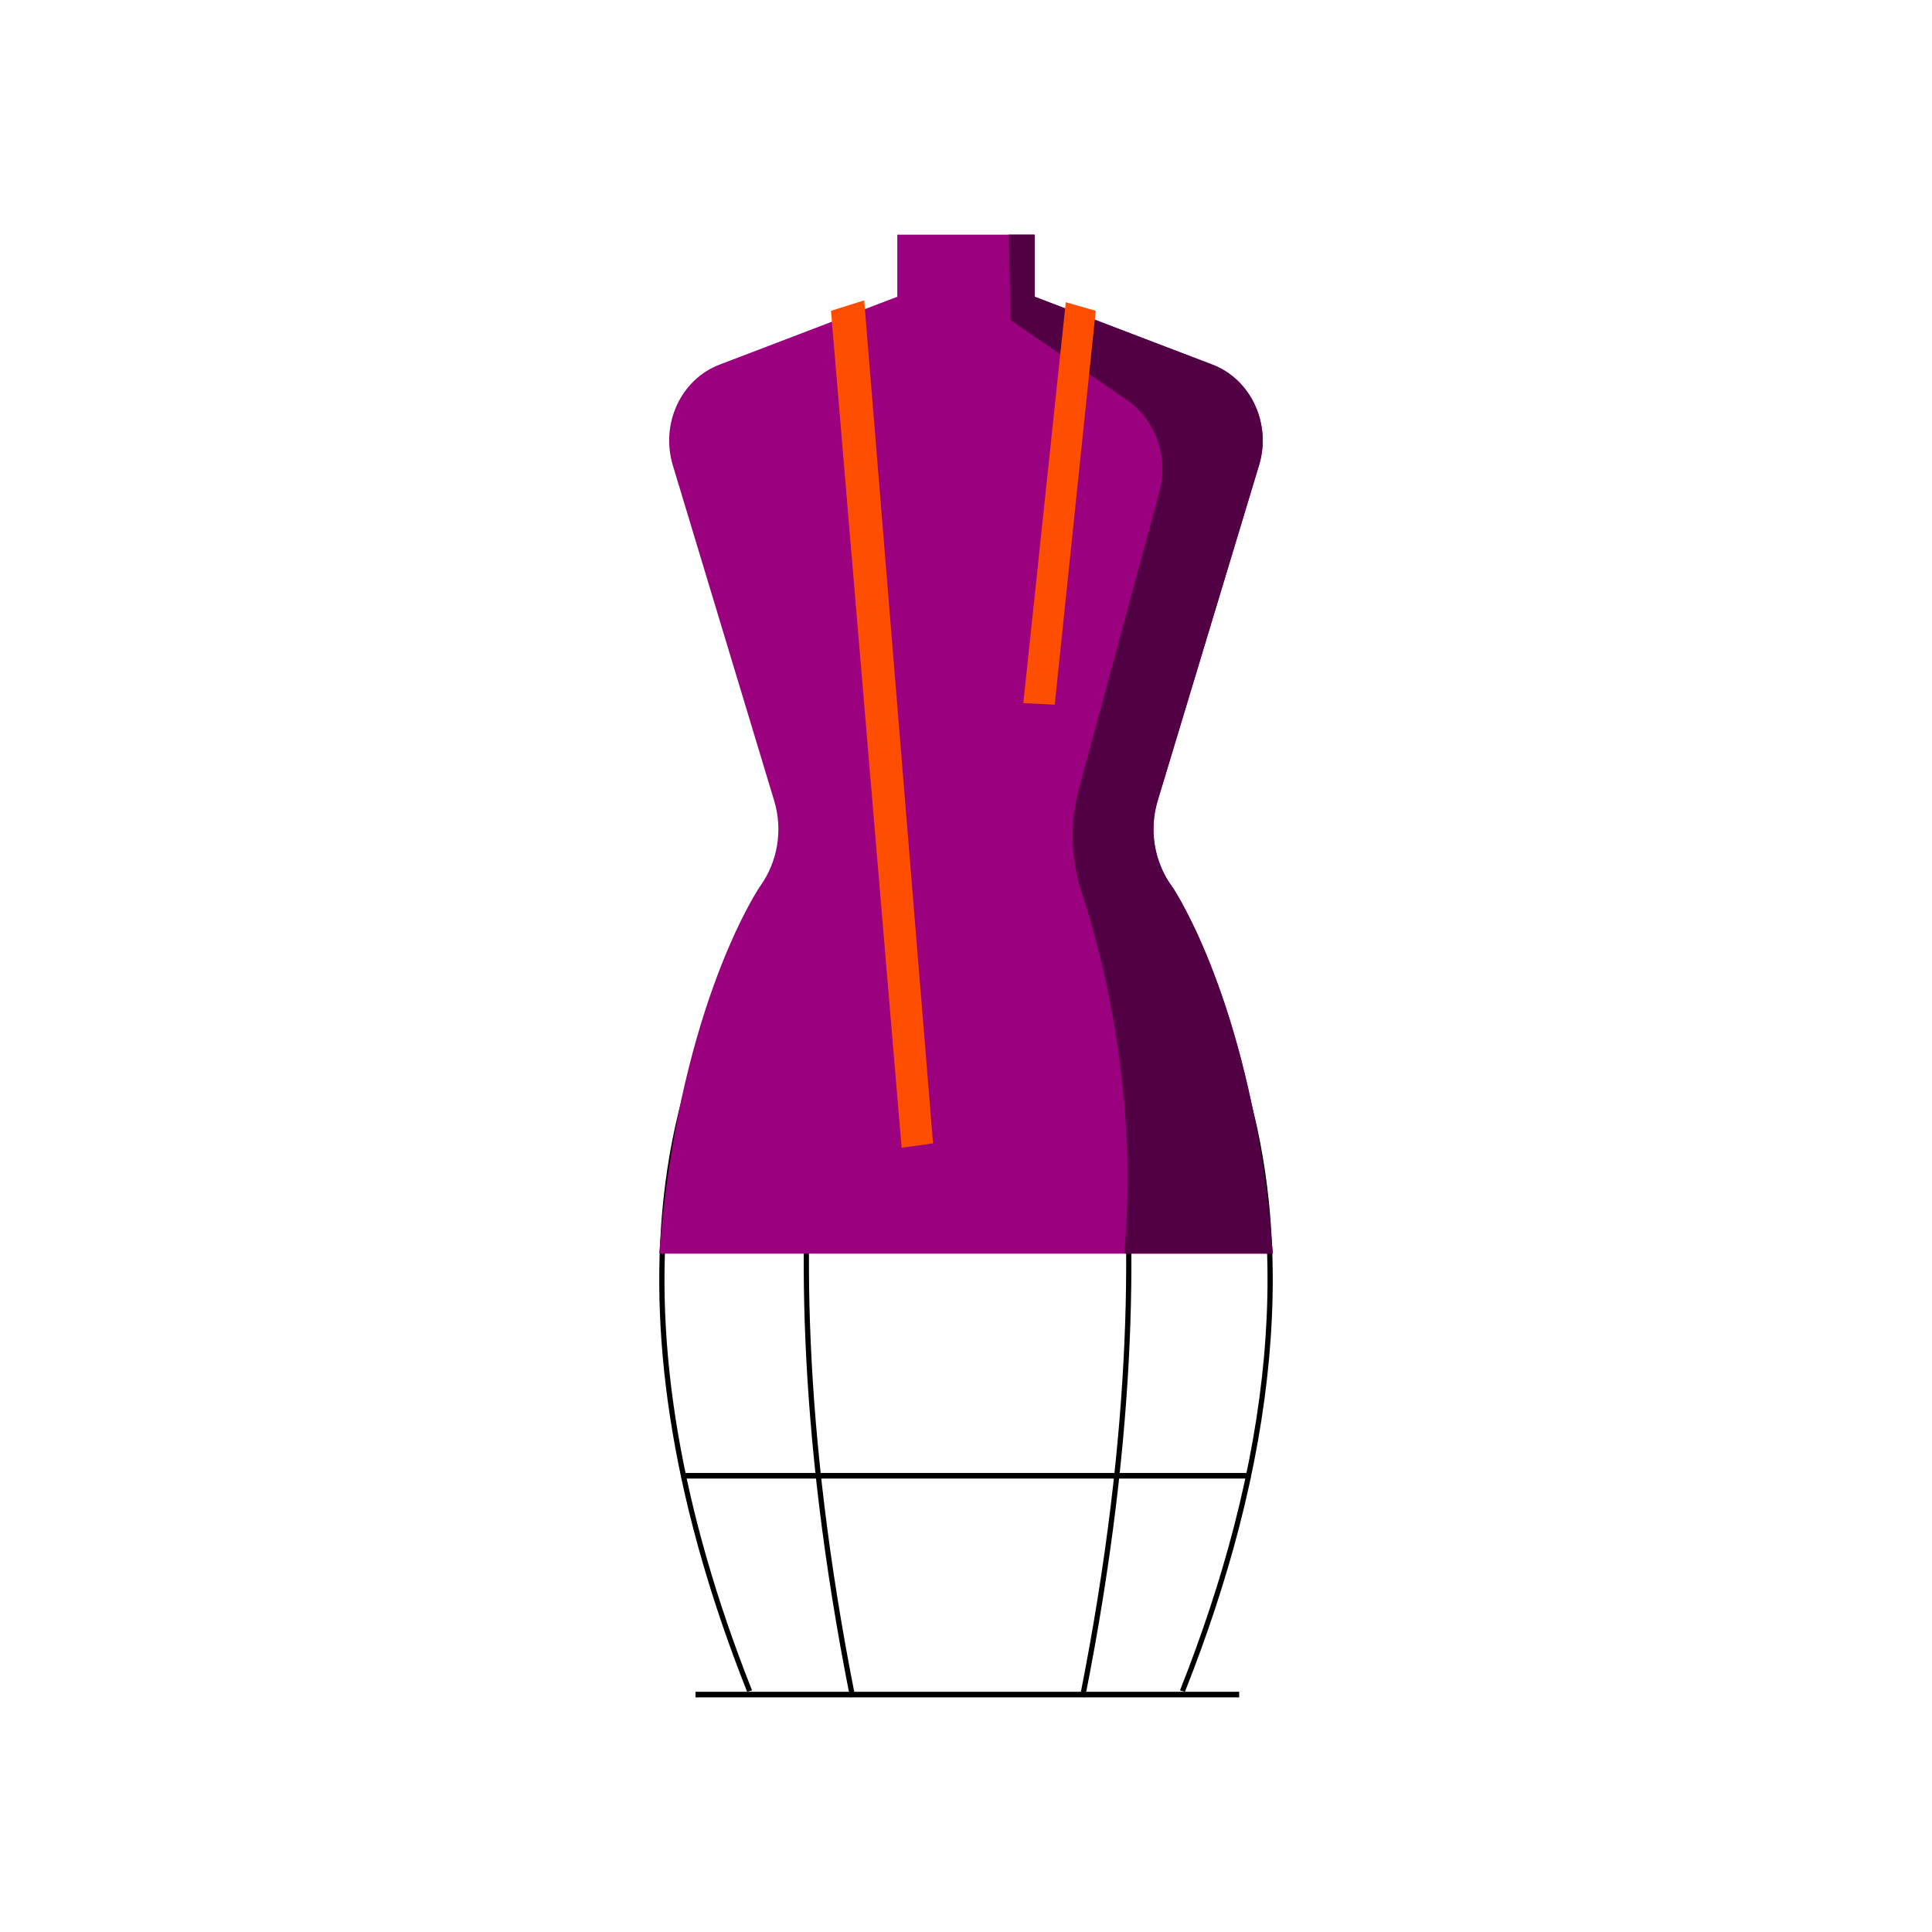 <svg xmlns="http://www.w3.org/2000/svg" id="uuid-4e29afc5-49fe-4c93-addb-1de7de1a2493" data-name="Capa 1" viewBox="0 0 512 512"><defs><style>      .uuid-686a4662-0cd6-4aad-944d-47e3bf81dac4 {        fill: #ff4e00;      }      .uuid-44bd0740-e8f3-438b-9eec-230e107662a5 {        fill: #9b007e;      }      .uuid-00845dcd-e807-4850-8916-d75abeec932f {        fill: #510044;      }    </style></defs><g><path d="M197.99,448.34c-.05-.11-.09-.23-.13-.34-18.69-47.27-26.12-90.9-22.09-129.74,4.74-45.64,23.95-68.84,26.13-71.34.12-.12.16-.18.17-.19l1.15.61s-.06.08-.2.22c-2.14,2.45-21.16,25.43-25.87,70.79-4.01,38.69,3.4,82.19,22.01,129.27.06.18.09.26.13.35l-1.3.37Z"></path><path d="M314.02,448.34l-1.3-.37c.04-.08.07-.17.09-.25,5.85-14.78,10.62-29.3,14.23-43.27,7.93-30.71,10.56-59.67,7.82-86.09-4.5-43.31-22.01-66.17-25.47-70.31-.38-.45-.58-.67-.59-.68l1.13-.64s.21.23.6.7c3.51,4.19,21.19,27.27,25.71,70.84,2.75,26.53.11,55.6-7.84,86.4-3.62,14-8.4,28.57-14.23,43.29-.05.16-.1.28-.15.39Z"></path></g><g><path d="M225.26,449.82c-28.66-144.23,1.85-212.74,2.16-213.42l1.3.42c-.31.67-30.68,68.94-2.09,212.81l-1.38.19Z"></path><path d="M287.58,449.82l-1.38-.19c28.59-143.87-1.78-212.13-2.09-212.81l1.3-.42c.31.68,30.82,69.19,2.16,213.42Z"></path></g><rect x="184.31" y="448.34" width="144.08" height="1.48"></rect><rect x="180.58" y="390.35" width="150.84" height="1.48"></rect><path class="uuid-44bd0740-e8f3-438b-9eec-230e107662a5" d="M311.15,235.76c3.55,5.68,21.54,37.09,26.15,96.47h-162.59c4.85-62.46,24.51-93.98,26.58-97.15.13-.18.18-.27.18-.27,4.64-6.45,6.03-14.88,3.7-22.58l-26.87-88.93c-3.31-10.98,2.15-22.78,12.39-26.67l47.1-17.99v-16.45h36.4v16.45l47.1,17.99c10.22,3.9,15.7,15.69,12.37,26.67l-26.87,88.93c-2.33,7.71-.92,16.14,3.7,22.58.22.31.45.62.66.93h.01Z"></path><path class="uuid-00845dcd-e807-4850-8916-d75abeec932f" d="M311.15,235.76c3.55,5.68,21.54,37.09,26.15,96.47h-39.34c.35-4.03.59-8,.73-11.91,1.23-36.72-6.69-67.58-12.05-83.95-2.89-8.8-3.14-18.35-.71-27.3l21.31-78.68c2.51-9.26-.99-19.18-8.62-24.41l-30.78-21.13-.49-22.67h6.84v16.45l47.1,17.99c10.22,3.9,15.7,15.69,12.37,26.67l-26.87,88.93c-2.33,7.71-.92,16.14,3.7,22.58.22.31.45.62.66.93h.01Z"></path><g><polygon class="uuid-686a4662-0cd6-4aad-944d-47e3bf81dac4" points="238.94 304.18 220.22 82.37 229.02 79.59 247.27 303 238.94 304.18"></polygon><polygon class="uuid-686a4662-0cd6-4aad-944d-47e3bf81dac4" points="282.44 80.09 271.19 186.33 279.52 186.74 290.38 82.37 282.44 80.09"></polygon></g></svg>